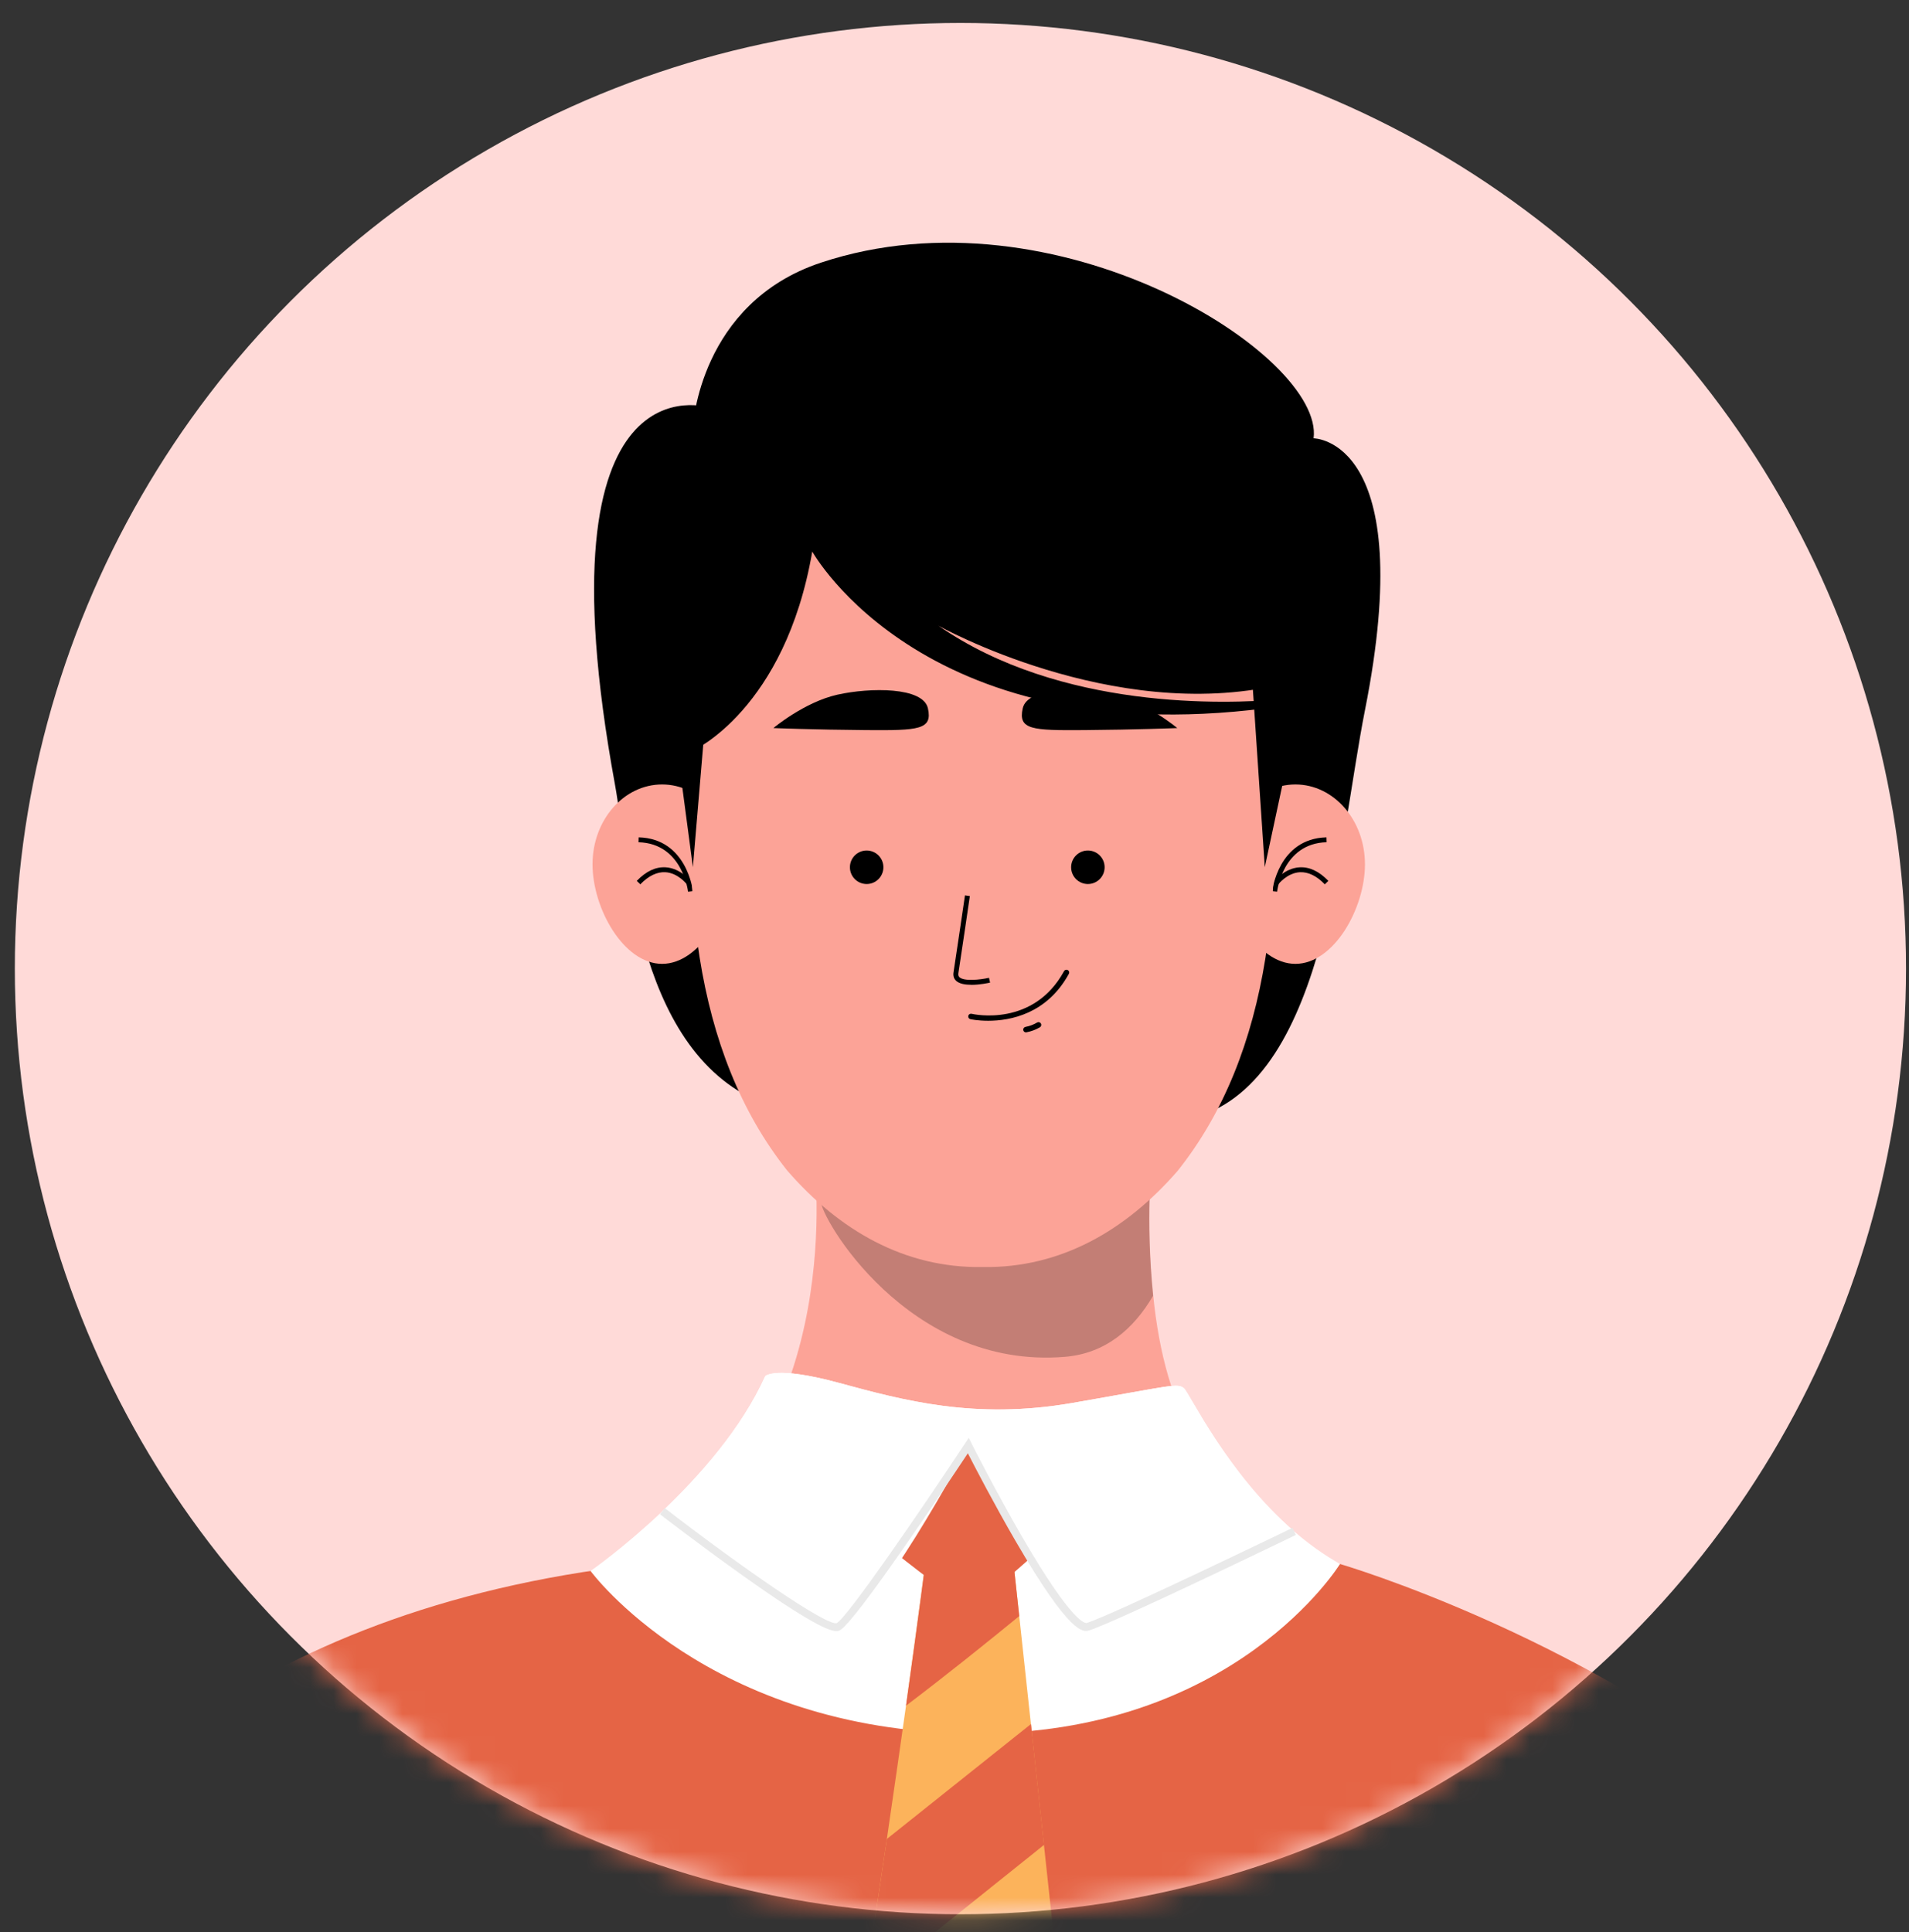 <svg width="83" height="84" viewBox="0 0 83 84" fill="none" xmlns="http://www.w3.org/2000/svg">
<rect x="0" y="0" width="83" height="84" fill="#333333" stroke="none"/>
<circle cx="41.758" cy="42.111" r="41.113" fill="#FFDAD8"/>
<mask id="mask0_3167_10893" style="mask-type:alpha" maskUnits="userSpaceOnUse" x="0" y="0" width="83" height="84">
<circle cx="41.758" cy="42.111" r="41.113" fill="#FFDAD8"/>
</mask>
<g mask="url(#mask0_3167_10893)">
<path d="M30.128 18.548C30.128 18.548 30.401 13.176 35.693 11.419C45.918 8.025 57.583 15.449 57.113 19.057C57.113 19.057 61.693 19.057 59.347 30.872C58.196 36.667 57.591 47.652 51.391 48.708C45.192 49.763 37.683 43.944 37.683 43.944L30.127 18.548H30.128Z" fill="black"/>
<path d="M30.847 17.721C30.847 17.721 23.271 15.237 26.737 34.105C27.354 37.469 27.644 46.194 33.626 48.134C39.607 50.073 39.84 38.006 39.84 38.006L30.845 17.723L30.847 17.721Z" fill="black"/>
<path d="M90.27 122.378C89.712 123.298 89.095 124.184 88.423 125.041C86 128.127 82.869 130.809 79.302 133.138C76.788 134.78 74.057 136.244 71.204 137.552C61.901 141.819 51.298 144.417 42.675 145.974C32.966 147.723 25.765 148.153 25.765 148.153L2.838 136.223L0.581 135.048L-6.795 131.209V103.232C-6.795 103.232 -6.576 72.437 26.876 68.13L58.259 67.995C58.259 67.995 58.301 68.01 58.376 68.032C58.696 68.129 59.654 68.43 61.044 68.953C66.758 71.104 79.751 76.984 85.432 87.7C87.786 92.135 89.071 98.512 89.717 105.144C90.303 111.09 90.376 117.24 90.27 122.377V122.378Z" fill="#E56445"/>
<path d="M58.261 67.993C54.785 70.889 51.417 72.647 48.245 73.606L48.224 73.61H48.219C37.757 76.75 29.421 71.125 26.176 68.404C26.412 68.314 26.646 68.225 26.877 68.13C27.505 67.878 28.091 67.583 28.634 67.25C36.902 62.176 35.398 50.433 35.398 50.433H50.08C50.08 50.433 49.802 52.999 50.14 56.332C50.632 61.183 52.422 65.457 58.263 67.995L58.261 67.993Z" fill="#FCA397"/>
<path opacity="0.23" d="M50.135 56.333C49.276 57.805 48.045 58.844 46.3 58.99C39.46 59.559 35.612 52.834 35.693 52.214L36.048 50.435H50.076C50.076 50.435 49.798 53.001 50.135 56.334V56.333Z" fill="black"/>
<path d="M59.346 37.578C59.346 35.659 57.993 34.105 56.322 34.105C54.651 34.105 53.298 35.659 53.298 37.578C53.298 39.496 54.651 41.905 56.322 41.905C57.993 41.905 59.346 39.494 59.346 37.578V37.578Z" fill="#FCA397"/>
<path d="M55.528 38.768L55.315 38.746C55.317 38.724 55.574 36.459 57.673 36.404L57.679 36.617C55.765 36.668 55.529 38.746 55.526 38.767L55.528 38.768Z" fill="black"/>
<path d="M57.6 38.446C57.242 38.076 56.878 37.903 56.514 37.921C55.964 37.952 55.589 38.433 55.586 38.438L55.416 38.308C55.434 38.285 55.85 37.746 56.501 37.708C56.938 37.684 57.352 37.881 57.755 38.297L57.602 38.446H57.6Z" fill="black"/>
<path d="M25.762 37.578C25.762 35.659 27.115 34.105 28.786 34.105C30.455 34.105 31.81 35.659 31.81 37.578C31.81 39.496 30.457 41.905 28.786 41.905C27.116 41.905 25.762 39.494 25.762 37.578V37.578Z" fill="#FCA397"/>
<path d="M29.913 38.769L30.126 38.746C30.123 38.724 29.867 36.459 27.768 36.404L27.762 36.618C29.676 36.669 29.912 38.746 29.915 38.767L29.913 38.769Z" fill="black"/>
<path d="M27.841 38.446C28.199 38.076 28.563 37.903 28.927 37.92C29.477 37.952 29.852 38.432 29.855 38.437L30.025 38.307C30.007 38.285 29.591 37.746 28.94 37.707C28.503 37.683 28.088 37.88 27.686 38.297L27.839 38.446H27.841Z" fill="black"/>
<path d="M51.199 50.908C48.958 53.483 46.122 55.142 42.721 55.086C39.322 55.142 36.483 53.483 34.242 50.908C34.23 50.892 34.218 50.877 34.202 50.86C30.189 45.785 29.371 38.393 30.459 29.592C31.241 23.26 37.208 20.806 40.52 19.925C41.964 19.541 43.477 19.541 44.921 19.925C48.234 20.807 54.2 23.261 54.982 29.592C56.073 38.421 55.248 45.833 51.199 50.908V50.908Z" fill="#FCA397"/>
<path d="M47.299 38.434C47.701 38.434 48.027 38.107 48.027 37.705C48.027 37.303 47.701 36.977 47.299 36.977C46.897 36.977 46.571 37.303 46.571 37.705C46.571 38.107 46.897 38.434 47.299 38.434Z" fill="black"/>
<path d="M37.681 38.434C38.083 38.434 38.409 38.107 38.409 37.705C38.409 37.303 38.083 36.977 37.681 36.977C37.279 36.977 36.953 37.303 36.953 37.705C36.953 38.107 37.279 38.434 37.681 38.434Z" fill="black"/>
<path d="M51.184 31.653C51.184 31.653 49.438 31.724 47.145 31.742C44.852 31.76 44.26 31.724 44.466 30.794C44.67 29.864 46.971 29.882 48.406 30.203C49.841 30.526 51.184 31.653 51.184 31.653Z" fill="black"/>
<path d="M33.626 31.653C33.626 31.653 35.371 31.724 37.664 31.742C39.957 31.76 40.55 31.724 40.344 30.794C40.139 29.864 37.839 29.882 36.404 30.203C34.969 30.526 33.626 31.653 33.626 31.653Z" fill="black"/>
<path d="M42.233 42.815C41.972 42.815 41.714 42.775 41.57 42.641C41.502 42.577 41.427 42.462 41.457 42.276C41.563 41.608 41.951 38.954 41.955 38.927L42.167 38.958C42.163 38.985 41.775 41.641 41.669 42.311C41.652 42.411 41.688 42.459 41.717 42.486C41.915 42.671 42.609 42.6 42.999 42.511L43.047 42.72C42.98 42.735 42.604 42.817 42.234 42.817L42.233 42.815Z" fill="black"/>
<path d="M42.964 44.379C42.505 44.379 42.199 44.312 42.188 44.309C42.124 44.294 42.084 44.23 42.099 44.166C42.114 44.101 42.179 44.061 42.242 44.076C42.351 44.101 44.929 44.661 46.263 42.222C46.295 42.164 46.367 42.143 46.425 42.174C46.483 42.206 46.504 42.279 46.473 42.337C45.514 44.091 43.913 44.379 42.963 44.379H42.964Z" fill="black"/>
<path d="M44.607 44.884C44.55 44.884 44.501 44.845 44.489 44.787C44.477 44.722 44.519 44.66 44.583 44.646C44.768 44.611 44.94 44.546 45.092 44.455C45.149 44.422 45.223 44.44 45.256 44.497C45.289 44.554 45.271 44.627 45.214 44.661C45.038 44.766 44.841 44.839 44.63 44.881C44.622 44.882 44.615 44.884 44.607 44.884V44.884Z" fill="black"/>
<path d="M54.191 25.763L54.991 37.702L55.852 33.678C55.852 33.678 58.413 28.331 54.191 25.763V25.763Z" fill="black"/>
<path d="M31.253 24.365L30.126 37.7L29.592 33.675C29.592 33.675 27.031 28.328 31.253 24.365V24.365Z" fill="black"/>
<path d="M58.262 67.995C58.262 67.995 53.667 75.48 42.218 75.365C30.771 75.249 25.677 68.3 25.677 68.3C25.677 68.3 27.115 67.3 28.801 65.701C30.412 64.174 32.247 62.101 33.272 59.83C33.272 59.83 33.681 59.363 36.47 60.12C39.26 60.877 42.374 61.738 46.645 60.992C50.918 60.248 51.18 60.12 51.473 60.351C51.713 60.545 53.331 64.04 56.267 66.579C56.876 67.104 57.54 67.589 58.261 67.994L58.262 67.995Z" fill="white"/>
<path d="M50.806 130.399L39.841 139.563L34.121 135.609L30.266 132.941L28.801 131.927C28.801 131.927 29.023 129.806 30.403 123.131C30.8 121.21 31.294 118.911 31.905 116.175C32.232 114.709 32.595 113.116 32.994 111.39C33.491 109.242 33.986 106.885 34.468 104.416C34.897 102.237 35.314 99.968 35.718 97.675C36.382 93.912 37.008 90.083 37.571 86.475C37.928 84.188 38.259 81.991 38.559 79.952C38.872 77.817 39.153 75.857 39.392 74.157C39.958 70.109 40.288 67.528 40.288 67.528H44.019L44.315 70.261L44.822 74.956L45.389 80.212L46.357 89.186L46.924 94.439L47.892 103.418L48.459 108.666L49.429 117.649L49.994 122.892L50.806 130.4V130.399Z" fill="#FCB35B"/>
<path d="M44.316 70.26C42.969 71.364 41.162 72.818 39.392 74.157C39.959 70.109 40.288 67.528 40.288 67.528H44.019L44.315 70.261L44.316 70.26Z" fill="#E56445"/>
<path d="M38.411 67.09C38.411 67.09 41.42 69.58 42.097 69.692C42.776 69.805 46.572 66.07 46.572 66.07L44.294 61.997H39.384L38.411 67.088V67.09Z" fill="#E56445"/>
<path d="M56.269 66.58C52.448 68.545 47.938 70.781 47.299 70.724C46.17 70.623 42.099 62.848 42.099 62.848C42.099 62.848 37.919 70.739 36.443 70.726C34.838 70.712 31.674 67.776 28.799 65.703C30.41 64.175 32.245 62.102 33.27 59.832C33.27 59.832 33.679 59.364 36.468 60.121C39.258 60.878 42.372 61.739 46.643 60.993C50.916 60.25 51.178 60.121 51.471 60.353C51.711 60.547 53.33 64.041 56.266 66.58H56.269Z" fill="white"/>
<path d="M45.391 80.21L37.572 86.474C37.929 84.187 38.26 81.99 38.56 79.951L44.824 74.955L45.391 80.21V80.21Z" fill="#E56445"/>
<path d="M36.366 70.915C36.065 70.915 35.232 70.593 32.268 68.482C30.461 67.195 28.714 65.849 28.696 65.836L28.904 65.567C32.201 68.112 35.896 70.677 36.375 70.57C36.836 70.333 40.045 65.65 41.958 62.755L42.119 62.51L42.25 62.771C42.26 62.792 43.294 64.84 44.444 66.822C46.645 70.614 47.195 70.578 47.251 70.56C48.298 70.245 56.115 66.466 56.194 66.427L56.342 66.733C56.02 66.889 48.422 70.563 47.349 70.885C47.11 70.957 46.551 71.126 44.151 66.991C43.236 65.416 42.396 63.8 42.08 63.183C41.125 64.624 37.176 70.539 36.521 70.875C36.487 70.893 36.444 70.914 36.366 70.914V70.915Z" fill="#E9E9E9"/>
<path d="M55.756 30.693C40.292 32.978 35.316 23.979 35.316 23.979C34.129 30.853 30.129 32.635 30.129 32.635C30.129 32.635 28.912 28.772 28.788 25.762C28.666 22.752 34.469 17.529 41.453 16.766C48.436 16.001 54.824 21.348 54.824 21.348L55.636 29.772C48.379 31.447 40.802 27.204 40.802 27.204C46.107 30.881 53.311 30.614 55.697 30.403L55.758 30.693H55.756Z" fill="black"/>
</g>
</svg>
